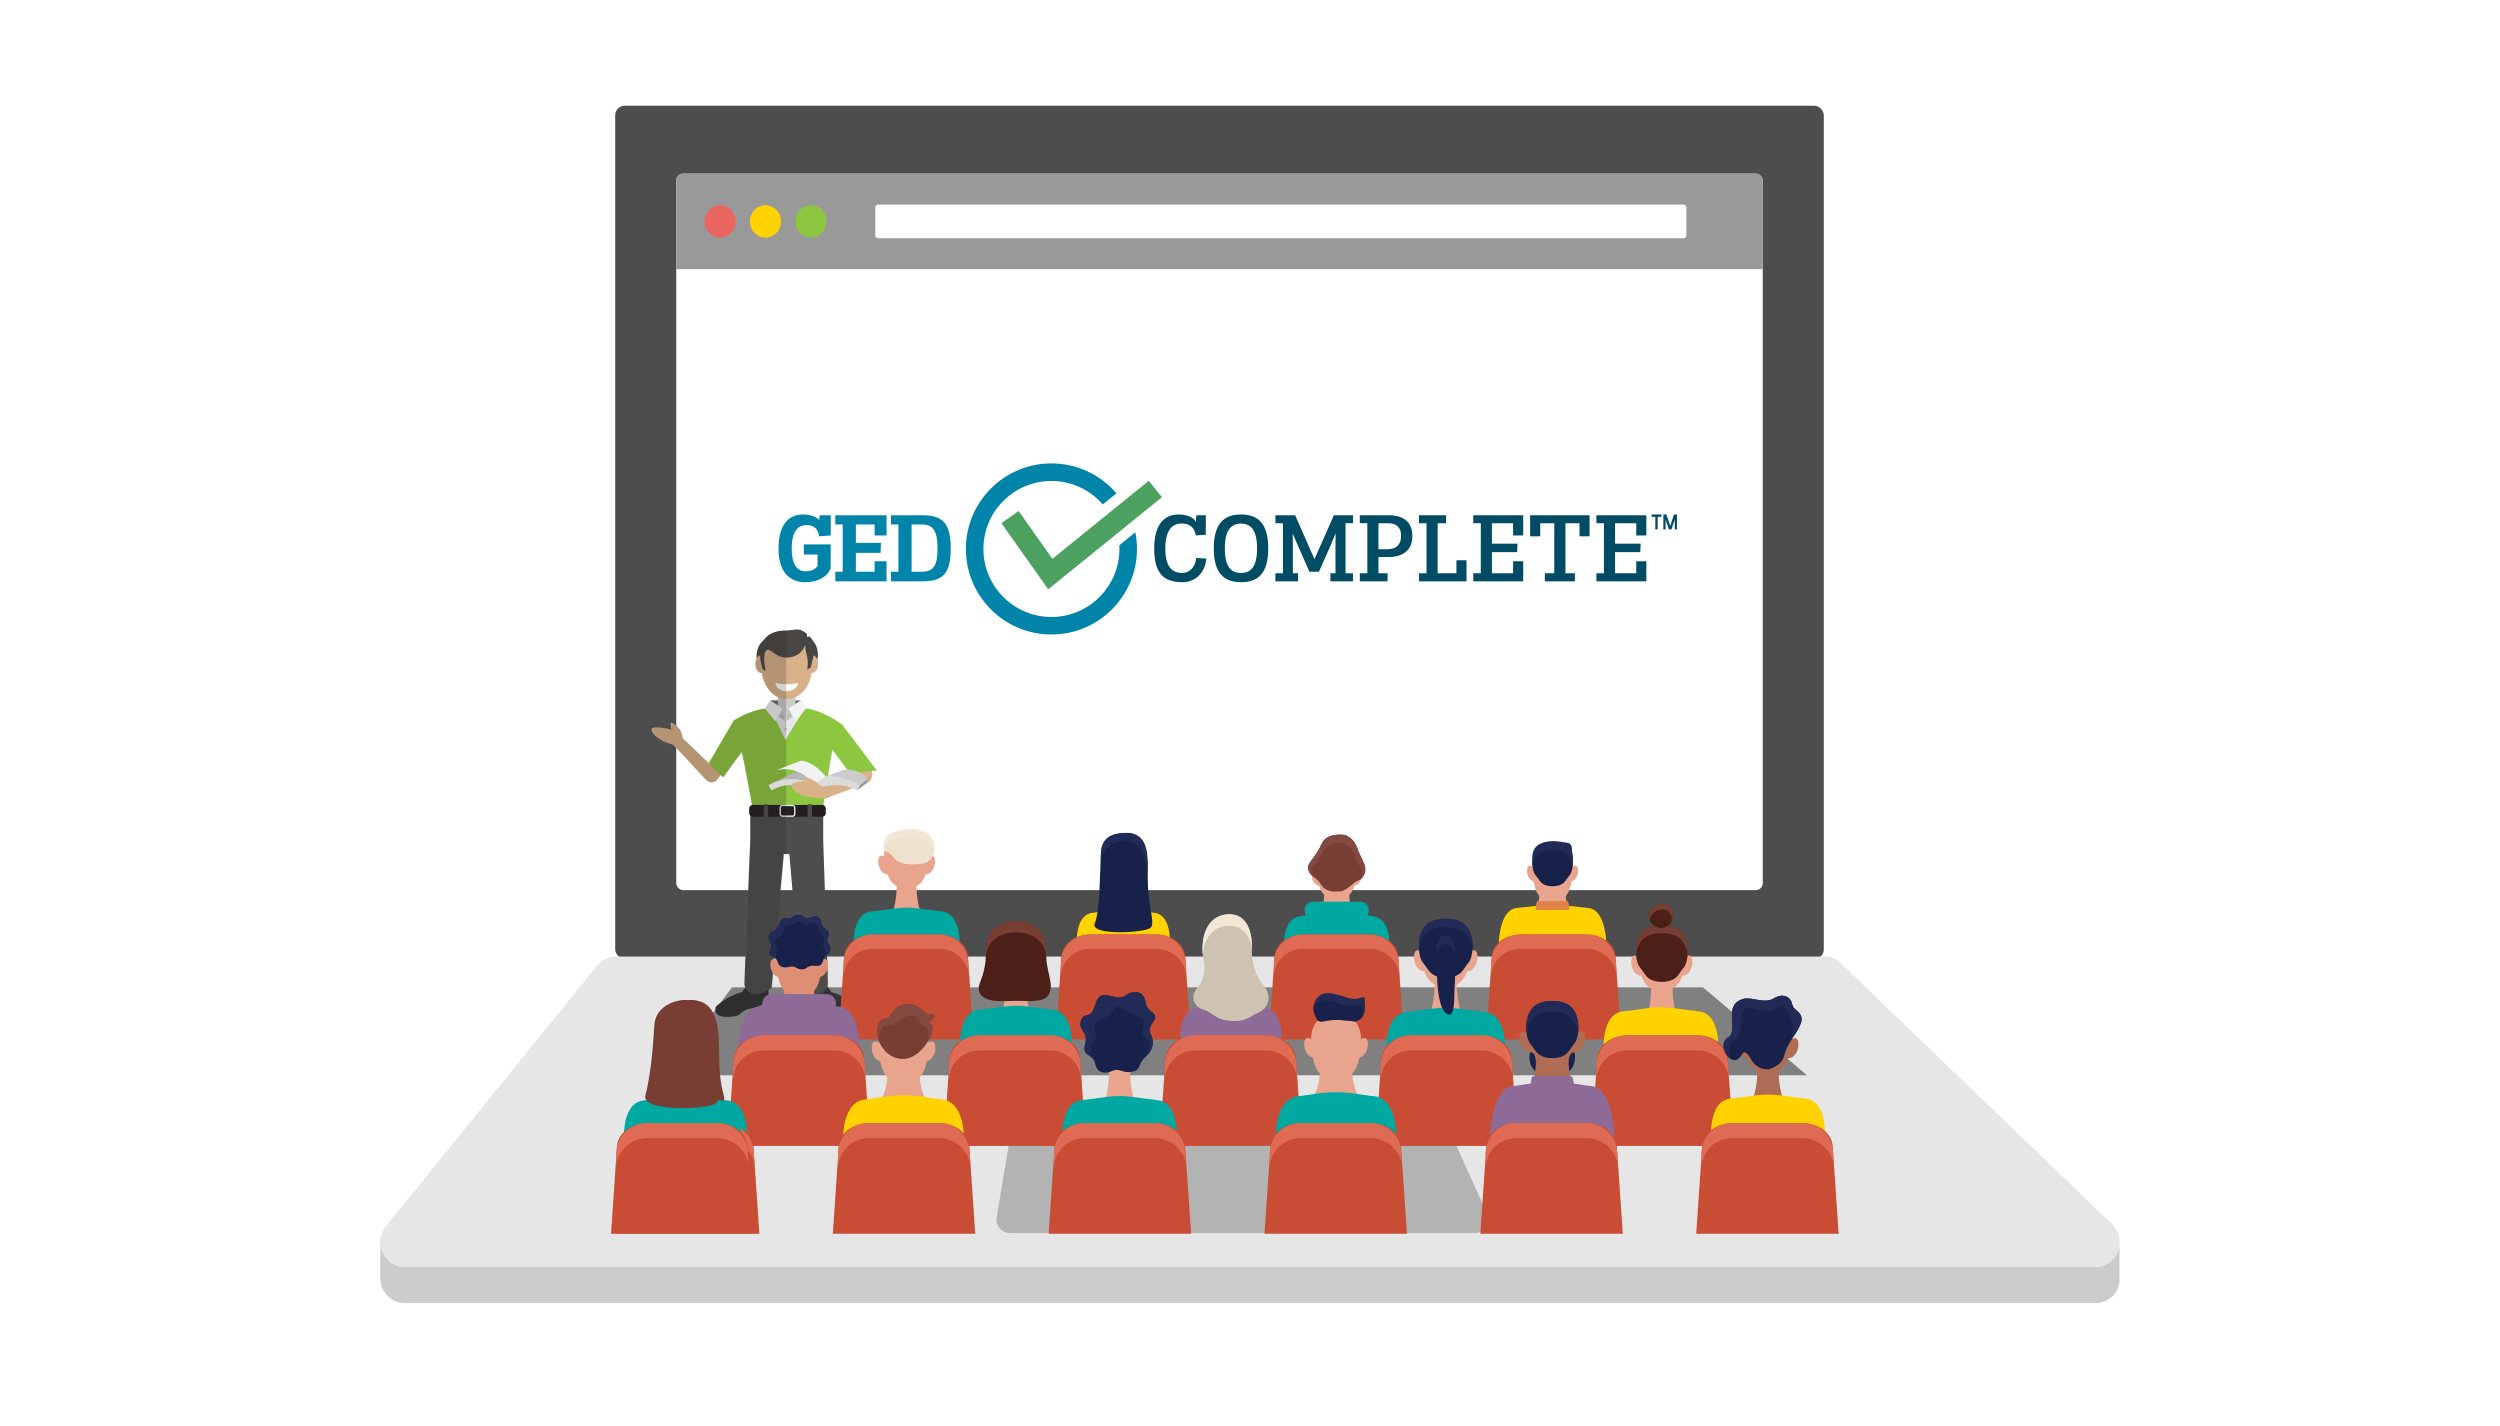 <?xml version="1.0" encoding="UTF-8"?>
<svg xmlns="http://www.w3.org/2000/svg" xmlns:xlink="http://www.w3.org/1999/xlink" viewBox="0 0 1277.64 728.65">
  <defs>
    <style>
      .cls-1 {
        fill: none;
      }

      .cls-2 {
        opacity: .1;
      }

      .cls-2, .cls-3, .cls-4 {
        fill: gray;
      }

      .cls-5 {
        filter: url(#luminosity-noclip-6);
      }

      .cls-6 {
        filter: url(#luminosity-noclip-4);
      }

      .cls-7 {
        clip-path: url(#clippath);
      }

      .cls-8 {
        mask: url(#mask);
      }

      .cls-9 {
        filter: url(#luminosity-noclip-2);
      }

      .cls-10 {
        fill: #f2e7d5;
      }

      .cls-11 {
        fill: #f2f2f2;
      }

      .cls-12 {
        fill: #004c65;
      }

      .cls-13 {
        fill: #00a8a2;
      }

      .cls-14 {
        fill: #0084a9;
      }

      .cls-15 {
        fill: #eaeaea;
      }

      .cls-16 {
        fill: #e6e7e8;
      }

      .cls-17 {
        fill: #e6e6e6;
      }

      .cls-18 {
        fill: #e86560;
      }

      .cls-19 {
        fill: #e8a48d;
      }

      .cls-20 {
        fill: #fff;
      }

      .cls-21 {
        fill: #ffd200;
      }

      .cls-22 {
        fill: #eee1cd;
      }

      .cls-23 {
        fill: #824a40;
      }

      .cls-24 {
        fill: #999;
      }

      .cls-25 {
        fill: #b5b5b5;
      }

      .cls-26 {
        fill: #b3b3b3;
      }

      .cls-27 {
        fill: #666;
      }

      .cls-28 {
        fill: #8e6a96;
      }

      .cls-29 {
        fill: #333;
      }

      .cls-30 {
        fill: #8dc63f;
      }

      .cls-31 {
        fill: #cec2b2;
      }

      .cls-32 {
        fill: #bec0c2;
      }

      .cls-33, .cls-34 {
        fill: #ccc;
      }

      .cls-35 {
        fill: #c94d34;
      }

      .cls-36 {
        fill: #de8f73;
      }

      .cls-37 {
        fill: #dbdbdb;
      }

      .cls-38 {
        fill: #e08248;
      }

      .cls-39 {
        fill: #d9b188;
      }

      .cls-40 {
        fill: #b06d56;
      }

      .cls-41 {
        fill: #e06b55;
      }

      .cls-42 {
        fill: #231f20;
      }

      .cls-43 {
        fill: #222b57;
      }

      .cls-44 {
        fill: #182149;
      }

      .cls-45 {
        fill: #484644;
      }

      .cls-46 {
        fill: #4a2018;
      }

      .cls-47 {
        fill: #783e33;
      }

      .cls-48 {
        fill: #4d4d4d;
      }

      .cls-49 {
        fill: #4da160;
      }

      .cls-50 {
        fill: url(#linear-gradient-5);
      }

      .cls-50, .cls-51, .cls-34, .cls-52 {
        mix-blend-mode: multiply;
      }

      .cls-51 {
        fill: url(#linear-gradient-3);
      }

      .cls-53 {
        opacity: .2;
      }

      .cls-52 {
        fill: url(#linear-gradient);
      }

      .cls-54 {
        isolation: isolate;
      }

      .cls-55 {
        fill: url(#linear-gradient-4);
      }

      .cls-55, .cls-56, .cls-57 {
        opacity: .42;
      }

      .cls-56 {
        fill: url(#linear-gradient-2);
      }

      .cls-57 {
        fill: url(#linear-gradient-6);
      }

      .cls-58 {
        mask: url(#mask-3);
      }

      .cls-59 {
        mask: url(#mask-2);
      }

      .cls-60 {
        mask: url(#mask-5);
      }

      .cls-61 {
        mask: url(#mask-4);
      }

      .cls-62 {
        mask: url(#mask-1);
      }

      .cls-4 {
        opacity: .5;
      }
    </style>
    <clipPath id="clippath">
      <rect class="cls-1" width="1277.64" height="718.67"/>
    </clipPath>
    <filter id="luminosity-noclip-2" data-name="luminosity-noclip" x="451.87" y="434.88" width="22.91" height="15.9" color-interpolation-filters="sRGB" filterUnits="userSpaceOnUse">
      <feFlood flood-color="#fff" result="bg"/>
      <feBlend in="SourceGraphic" in2="bg"/>
    </filter>
    <filter id="luminosity-noclip-3" x="8829.82" y="-8552" width="-32766" height="32766" color-interpolation-filters="sRGB" filterUnits="userSpaceOnUse">
      <feFlood flood-color="#fff" result="bg"/>
      <feBlend in="SourceGraphic" in2="bg"/>
    </filter>
    <mask id="mask-1" x="8829.82" y="-8552" width="-32766" height="32766" maskUnits="userSpaceOnUse"/>
    <linearGradient id="linear-gradient" x1="463.32" y1="456.02" x2="463.32" y2="431.23" gradientUnits="userSpaceOnUse">
      <stop offset="0" stop-color="#000"/>
      <stop offset=".68" stop-color="#fff"/>
    </linearGradient>
    <mask id="mask" x="451.87" y="434.88" width="22.91" height="15.9" maskUnits="userSpaceOnUse">
      <g class="cls-9">
        <g class="cls-62">
          <path class="cls-52" d="M464.16,434.88h-12.3l.03,2.77s1.82,3,2.96,6.57c1.46,4.57,3.68,5.95,7.63,6.54,.27,.04,1.41,.04,1.68,0,3.95-.59,6.26-2.6,7.61-6.54,1.21-3.54,2.98-6.57,2.98-6.57l.02-2.77h-10.62Z"/>
        </g>
      </g>
    </mask>
    <linearGradient id="linear-gradient-2" x1="463.32" y1="456.02" x2="463.32" y2="431.23" gradientUnits="userSpaceOnUse">
      <stop offset="0" stop-color="#fff"/>
      <stop offset=".68" stop-color="#182149"/>
    </linearGradient>
    <filter id="luminosity-noclip-4" x="397.01" y="480.17" width="23.31" height="22.53" color-interpolation-filters="sRGB" filterUnits="userSpaceOnUse">
      <feFlood flood-color="#fff" result="bg"/>
      <feBlend in="SourceGraphic" in2="bg"/>
    </filter>
    <filter id="luminosity-noclip-5" x="8829.82" y="-8552" width="-32766" height="32766" color-interpolation-filters="sRGB" filterUnits="userSpaceOnUse">
      <feFlood flood-color="#fff" result="bg"/>
      <feBlend in="SourceGraphic" in2="bg"/>
    </filter>
    <mask id="mask-3" x="8829.82" y="-8552" width="-32766" height="32766" maskUnits="userSpaceOnUse"/>
    <linearGradient id="linear-gradient-3" x1="408.67" y1="510.11" x2="408.67" y2="475" gradientUnits="userSpaceOnUse">
      <stop offset="0" stop-color="#000"/>
      <stop offset=".03" stop-color="#121212"/>
      <stop offset=".17" stop-color="#656565"/>
      <stop offset=".29" stop-color="#a7a7a7"/>
      <stop offset=".39" stop-color="#d6d6d6"/>
      <stop offset=".47" stop-color="#f4f4f4"/>
      <stop offset=".51" stop-color="#fff"/>
    </linearGradient>
    <mask id="mask-2" x="397.01" y="480.17" width="23.31" height="22.53" maskUnits="userSpaceOnUse">
      <g class="cls-6">
        <g class="cls-58">
          <path class="cls-51" d="M400.08,481.89c-3.36,3.41-3.06,8.31-3.06,8.31,0,0,1.86,2.86,3.01,6.25,1.49,4.35,3.75,5.66,7.78,6.22,.28,.04,1.44,.04,1.72,0,4.03-.56,6.38-2.47,7.76-6.22,1.24-3.36,3.04-6.25,3.04-6.25,0,0-.45-5.19-2.92-7.92-1.59-1.76-14.25-3.51-17.32-.38Z"/>
        </g>
      </g>
    </mask>
    <linearGradient id="linear-gradient-4" x1="408.67" y1="510.11" x2="408.67" y2="475" gradientUnits="userSpaceOnUse">
      <stop offset="0" stop-color="#fff"/>
      <stop offset=".14" stop-color="#b1b4c2"/>
      <stop offset=".27" stop-color="#6f758e"/>
      <stop offset=".38" stop-color="#404768"/>
      <stop offset=".46" stop-color="#222b51"/>
      <stop offset=".51" stop-color="#182149"/>
    </linearGradient>
    <filter id="luminosity-noclip-6" x="670.04" y="519.61" width="25.73" height="24.87" color-interpolation-filters="sRGB" filterUnits="userSpaceOnUse">
      <feFlood flood-color="#fff" result="bg"/>
      <feBlend in="SourceGraphic" in2="bg"/>
    </filter>
    <filter id="luminosity-noclip-7" x="8829.82" y="-8552" width="-32766" height="32766" color-interpolation-filters="sRGB" filterUnits="userSpaceOnUse">
      <feFlood flood-color="#fff" result="bg"/>
      <feBlend in="SourceGraphic" in2="bg"/>
    </filter>
    <mask id="mask-5" x="8829.82" y="-8552" width="-32766" height="32766" maskUnits="userSpaceOnUse"/>
    <linearGradient id="linear-gradient-5" x1="682.91" y1="552.66" x2="682.91" y2="513.9" gradientUnits="userSpaceOnUse">
      <stop offset="0" stop-color="#000"/>
      <stop offset=".04" stop-color="#121212"/>
      <stop offset=".24" stop-color="#656565"/>
      <stop offset=".42" stop-color="#a7a7a7"/>
      <stop offset=".57" stop-color="#d6d6d6"/>
      <stop offset=".68" stop-color="#f4f4f4"/>
      <stop offset=".74" stop-color="#fff"/>
    </linearGradient>
    <mask id="mask-4" x="670.04" y="519.61" width="25.73" height="24.87" maskUnits="userSpaceOnUse">
      <g class="cls-5">
        <g class="cls-60">
          <path class="cls-50" d="M673.43,521.51c-3.7,3.77-3.38,9.17-3.38,9.17,0,0,2.05,3.15,3.33,6.9,1.64,4.8,4.14,6.25,8.59,6.87,.31,.04,1.58,.04,1.89,0,4.44-.62,7.04-2.73,8.56-6.87,1.37-3.71,3.35-6.9,3.35-6.9,0,0-.49-5.73-3.22-8.75-1.76-1.94-15.73-3.87-19.12-.42Z"/>
        </g>
      </g>
    </mask>
    <linearGradient id="linear-gradient-6" x1="682.91" y1="552.66" x2="682.91" y2="513.9" gradientUnits="userSpaceOnUse">
      <stop offset="0" stop-color="#fff"/>
      <stop offset=".2" stop-color="#b1b4c2"/>
      <stop offset=".39" stop-color="#6f758e"/>
      <stop offset=".55" stop-color="#404768"/>
      <stop offset=".67" stop-color="#222b51"/>
      <stop offset=".74" stop-color="#182149"/>
    </linearGradient>
  </defs>
  <g class="cls-54">
    <g id="Layer_1" data-name="Layer 1">
      <g class="cls-7">
        <g>
          <path class="cls-20" d="M0,0H1277.64V728.65H0V0Z"/>
          <path class="cls-20" d="M0,0H1277.64V718.67H0V0Z"/>
          <path class="cls-20" d="M0,0H1277.64V718.67H0V0Z"/>
        </g>
      </g>
      <g>
        <g>
          <rect class="cls-48" x="314.4" y="54.05" width="617.66" height="435.97" rx="4.81" ry="4.81"/>
          <g>
            <path class="cls-17" d="M1083.17,636.56c-.84,5.82-5.6,10.94-12.35,10.94H206.83c-7.32,0-12.35-6.05-12.49-12.58-.04-2.65,.75-5.43,2.56-7.85l107.93-133.2c2.38-3.18,6.04-5.03,9.93-5.03H932.31c3.49,0,6.8,1.5,9.13,4.1l138.5,133.2c2.78,3.04,3.71,6.84,3.22,10.41Z"/>
            <path class="cls-33" d="M1083.17,636.56v19.19c-1.1,5.52-5.74,10.19-12.22,10.19H206.83c-7.15,0-12.18-5.78-12.49-12.13v-18.89c.13,6.53,5.16,12.58,12.49,12.58h863.99c6.75,0,11.52-5.12,12.35-10.94Z"/>
          </g>
          <polygon class="cls-3" points="923.48 549.53 340.56 549.53 374.08 504.58 870.29 504.58 923.48 549.53"/>
          <path class="cls-26" d="M753.81,630.17h-237.68c-4.16,0-7.37-3.66-6.83-7.78l6.93-41.39c.45-3.43,3.37-5.99,6.83-5.99h212.06c2.92,0,5.52,1.84,6.49,4.59l18.69,41.39c1.59,4.48-1.74,9.18-6.49,9.18Z"/>
          <rect class="cls-20" x="345.6" y="88.75" width="555.26" height="366.15" rx="3.5" ry="3.5"/>
          <path class="cls-24" d="M349.1,88.75H897.36c1.93,0,3.5,1.57,3.5,3.5v45.3H345.6v-45.3c0-1.93,1.57-3.5,3.5-3.5Z"/>
          <rect class="cls-20" x="447.33" y="104.55" width="414.48" height="17.22" rx="1.38" ry="1.38"/>
          <g>
            <ellipse class="cls-18" cx="367.98" cy="113.15" rx="7.96" ry="8.26"/>
            <ellipse class="cls-21" cx="391.21" cy="113.15" rx="7.96" ry="8.26"/>
            <ellipse class="cls-30" cx="414.44" cy="113.15" rx="7.96" ry="8.26"/>
          </g>
          <g>
            <g>
              <path class="cls-14" d="M417.83,283.38h-7.03v-5.16h13.72v12.1c-1.57,4.43-6.59,7.23-12.98,7.23-7.52,0-13.67-4.72-13.67-17.16s5.26-17.46,12.54-17.46c3.59,0,7.08,1.23,8.21,2.9l.3-2.51h5.65v10.33l-6,.44c-.44-3.93-2.75-5.75-6.34-5.75-4.47,0-7.62,3.2-7.62,12.05s3.29,11.56,6.93,11.56c3.29,0,5.26-1.13,6.29-2.8v-5.75Z"/>
              <path class="cls-14" d="M426.88,297.1v-4.92h3.79v-24.14h-3.79v-4.72h26.21v10.33h-6.1v-5.61h-9.59v9.39h12.83l-.2,5.11h-12.64v9.64h9.59v-5.36h6.1v10.28h-26.21Z"/>
              <path class="cls-14" d="M455.35,297.1v-4.92h3.79v-24.14h-3.79v-4.72h15.88c10.33,0,14.65,3.74,14.65,17.01s-4.33,16.77-14.65,16.77h-15.88Zm15.88-4.92c5.65,0,7.92-3,7.92-11.85s-2.26-12.29-7.92-12.29h-5.36v24.14h5.36Z"/>
            </g>
            <g>
              <path class="cls-12" d="M616.52,285.49c-.79,8.16-6.44,12.05-12.24,12.05-9.54,0-14.41-4.52-14.41-17.21s5.36-17.41,12.54-17.41c3.93,0,7.52,1.48,8.75,3.69l.25-3.29h4.82v9.98l-5.11,.34c-.64-3.98-3-6.1-7.23-6.1-4.82,0-8.36,3.44-8.36,12.74s3.39,12.54,8.75,12.54c2.85,0,6.64-2.36,7.03-7.67l5.21,.34Z"/>
              <path class="cls-12" d="M620.3,280.33c0-12.74,5.21-17.41,13.92-17.41s13.92,4.67,13.92,17.41-5.21,17.21-13.92,17.21-13.92-4.67-13.92-17.21Zm22.13-.05c0-9.34-3.1-12.69-8.21-12.69s-8.26,3.34-8.26,12.69,3.15,12.54,8.26,12.54,8.21-3.29,8.21-12.54Z"/>
              <path class="cls-12" d="M679.9,297.1v-4.13h2.61v-13.82c0-2.26,.05-4.43,.05-6.59-.84,2.02-1.57,3.98-2.46,6l-6.05,13.62h-4.87l-6-13.62c-.88-1.87-1.62-3.88-2.51-5.85,.05,2.07,.05,4.23,.05,6.49v13.77h2.65v4.13h-11.56v-4.13h3.84v-25.57h-3.84v-4.08h10.08l9.88,22.42,9.93-22.42h9.74v4.08h-3.79v25.57h3.79v4.13h-11.56Z"/>
              <path class="cls-12" d="M694.94,297.1v-4.13h3.84v-25.57h-3.84v-4.08h14.55c8.16,0,12.29,3.69,12.29,10.62s-4.28,10.77-12.69,10.77h-4.62v8.26h4.67v4.13h-14.21Zm14.16-16.42c4.62,0,6.93-2.46,6.93-6.83,0-4.13-2.16-6.44-6.54-6.44h-5.02v13.28h4.62Z"/>
              <path class="cls-12" d="M725.18,297.1v-4.13h3.84v-25.57h-3.84v-4.08h13.82v4.08h-4.28v25.57h9.59v-6.64h5.16v10.77h-24.29Z"/>
              <path class="cls-12" d="M752.92,297.1v-4.13h3.84v-25.57h-3.84v-4.08h25.52v10.33h-5.16v-6.24h-10.82v10.42h13.08l-.2,4.33h-12.88v10.82h10.82v-6.15h5.16v10.28h-25.52Z"/>
              <path class="cls-12" d="M789.5,297.1v-4.13h4.82v-25.57h-7.18v6.69h-5.16v-10.77h30.39v10.77h-5.16v-6.69h-7.18v25.57h4.82v4.13h-15.34Z"/>
              <path class="cls-12" d="M815.85,297.1v-4.13h3.84v-25.57h-3.84v-4.08h25.52v10.33h-5.16v-6.24h-10.82v10.42h13.08l-.2,4.33h-12.88v10.82h10.82v-6.15h5.16v10.28h-25.52Z"/>
            </g>
            <path d="M519.76,263.29c-1.66,1.05-3.36,2.04-5.09,2.98-.29,.48-.56,.95-.83,1.44,1.52-1.02,3.01-2.1,4.43-3.16,.89-.66,1.76-1.33,2.64-2-.39,.25-.77,.5-1.16,.74Z"/>
            <g>
              <path class="cls-14" d="M580.22,272.02l-8.18,6.63c.04,.63,.05,1.27,.05,1.9,0,19.17-15.6,34.76-34.76,34.76s-34.75-15.6-34.75-34.76,15.58-34.75,34.75-34.75c10.47,0,19.88,4.66,26.25,12.01l6.99-5.67c-8.03-9.38-19.94-15.31-33.24-15.31-24.13,0-43.71,19.58-43.71,43.71s19.58,43.73,43.71,43.73,43.73-19.58,43.73-43.73c0-2.92-.29-5.77-.84-8.53Z"/>
              <polygon class="cls-49" points="535.69 301.16 511.77 267.37 520.55 261.16 537.84 285.58 587.07 245.72 593.83 254.09 535.69 301.16"/>
            </g>
            <path class="cls-12" d="M845.96,270.55v-6.41h-1.91v-1.21h5.03v1.21h-1.91v6.41h-1.21Zm9.95,0v-5.03l-1.71,5.03h-1.31l-1.68-5v5h-1.14v-7.63h1.56l1.96,5.94,1.88-5.94h1.56v7.63h-1.11Z"/>
          </g>
        </g>
        <g id="teacher_male">
          <path class="cls-39" d="M445.24,395.45c-.74-1.82-2.81-2.71-4.64-1.97l-22.07,9.68c-1.46,.59-2.97,2.15-2.24,3.98s2.91,1.9,4.37,1.31l22.6-8.36c1.82-.74,2.71-2.81,1.97-4.64,0,0,.74,1.82,0,0Z"/>
          <ellipse class="cls-45" cx="392.58" cy="335.6" rx="5.96" ry="9.03"/>
          <ellipse class="cls-45" cx="412.04" cy="334.54" rx="5.96" ry="8.5"/>
          <g>
            <path class="cls-39" d="M384.53,457.39c-.38,2.66,1.81,5.09,4.89,5.41s5.88-1.57,6.26-4.23l5.1-41.2c.53-3.76-2.56-7.18-6.9-7.64-4.35-.46-8.3,2.21-8.84,5.97l-.51,41.69Z"/>
            <path class="cls-39" d="M383.46,499.56c-.31,2.52,1.19,4.77,3.35,5.04,2.16,.27,4.16-1.56,4.47-4.08l4.26-38.94c.44-3.55-1.68-6.74-4.73-7.11-3.05-.37-5.87,2.2-6.31,5.76l-1.04,39.34Z"/>
            <path class="cls-39" d="M383.46,499.56h7.82s.26,8.67,0,11.15-5.59,2.67-5.59,2.67l-11.92,5.15s-6.5-2.77-5.93-4.67c.57-1.91,12.59-6.01,14.11-7.91,1.53-1.91,1.51-6.38,1.51-6.38Z"/>
          </g>
          <g>
            <path class="cls-39" d="M419.01,457.39c.38,2.66-1.81,5.09-4.89,5.41-3.08,.33-5.88-1.57-6.26-4.23l-5.1-41.2c-.53-3.76,2.56-7.18,6.9-7.64s8.3,2.21,8.84,5.97l.51,41.69Z"/>
            <path class="cls-39" d="M420.08,499.56c.31,2.52-1.19,4.77-3.35,5.04s-4.16-1.56-4.47-4.08l-4.26-38.94c-.44-3.55,1.68-6.74,4.73-7.11,3.05-.37,5.87,2.2,6.31,5.76l1.04,39.34Z"/>
            <path class="cls-39" d="M420.08,499.56h-7.82s-.26,8.67,0,11.15,5.59,2.67,5.59,2.67l11.92,5.15s6.5-2.77,5.93-4.67c-.57-1.91-12.59-6.01-14.11-7.91s-1.51-6.38-1.51-6.38Z"/>
          </g>
          <rect class="cls-27" x="393.49" y="357.94" width="15.83" height="10.81"/>
          <g>
            <path class="cls-39" d="M416.93,408.25l10.7-39.03s-7.01-6.35-21.19-7.52v-10.67h-8.87v10.66c-14.37,1.15-21.86,7.65-21.86,7.65l11.27,38.9h.26c-1.35,2.37-2.12,5.1-2.12,8,0,9.09,7.52,16.46,16.8,16.46s16.8-7.37,16.8-16.46c0-2.91-.78-5.63-2.12-8h.32Z"/>
            <path class="cls-34" d="M416.93,408.25l10.7-39.03s-7.01-6.35-21.19-7.52v-10.67h-8.87v10.66c-14.37,1.15-21.86,7.65-21.86,7.65l11.27,38.9h.26c-1.35,2.37-2.12,5.1-2.12,8,0,9.09,7.52,16.46,16.8,16.46s16.8-7.37,16.8-16.46c0-2.91-.78-5.63-2.12-8h.32Z"/>
          </g>
          <path class="cls-39" d="M415.05,334.8c-.29,0-.58,.07-.84,.18-1.86-6.26-6.61-10.73-12.19-10.73s-10.34,4.46-12.19,10.73c-.27-.12-.55-.18-.84-.18-1.67,0-3.02,2.05-3.02,4.57s1.35,4.57,3.02,4.57c.08,0,.16,0,.24-.02,1.15,7.64,6.44,13.42,12.8,13.42s11.65-5.78,12.8-13.42c.08,0,.16,.02,.24,.02,1.67,0,3.02-2.05,3.02-4.57s-1.35-4.57-3.02-4.57Z"/>
          <path class="cls-20" d="M407.77,348.97c0,2.36-2.57,4.27-5.75,4.27s-5.75-1.91-5.75-4.27c3.87,.95,7.58,1.01,11.5,0Z"/>
          <path class="cls-39" d="M383.19,376.33l-16.72,22.04c-1.18,1.57-3.41,1.89-4.99,.71-1.57-1.18-1.89-3.41-.71-4.99l14.84-23.46c1.57-2.09,4.56-2.51,6.64-.95s2.52,4.54,.95,6.64Z"/>
          <path class="cls-39" d="M421.79,376.63l17.72,21.25c1.25,1.52,3.5,1.73,5.02,.48,1.52-1.25,1.73-3.5,.48-5.02l-15.9-22.75c-1.67-2.02-4.67-2.29-6.68-.64-2,1.65-2.31,4.66-.64,6.68Z"/>
          <polygon class="cls-16" points="402.05 383.71 392.58 383.53 393.46 361.62 401.17 368.46 402.05 383.71"/>
          <polygon class="cls-16" points="401 383.53 410.29 383.53 409.41 361.62 401.7 368.46 401 383.53"/>
          <g>
            <path class="cls-30" d="M448.13,393.79l-13.97,1.12-8.67-11.69c-1.04,3.44-4.76,29.32-5.37,32.5h-35.07c-.58-2.66-5.05-28.14-6.08-31.44l-9.45,13-7.37-7.25,12.76-21.86c10.78-6.69,18.73-6.19,18.73-6.19l7.71,16.12,10.04-16.23s8.93,.93,19.09,8.51l17.65,23.4Z"/>
            <g>
              <g>
                <polygon class="cls-20" points="401.17 368.46 390.87 361.95 393.49 357.94 399.95 362.16 401.17 368.46"/>
                <polygon class="cls-4" points="401.17 368.46 390.87 361.95 393.49 357.94 399.95 362.16 401.17 368.46"/>
              </g>
              <g>
                <polygon class="cls-20" points="396.26 368.75 390.87 361.95 393.49 357.94 399.95 362.16 396.26 368.75"/>
                <polygon class="cls-2" points="396.26 368.75 390.87 361.95 393.49 357.94 399.95 362.16 396.26 368.75"/>
              </g>
              <g>
                <polygon class="cls-20" points="401.7 368.46 411.97 361.95 409.35 357.94 402.89 362.16 401.7 368.46"/>
                <polygon class="cls-4" points="401.7 368.46 411.97 361.95 409.35 357.94 402.89 362.16 401.7 368.46"/>
              </g>
              <g>
                <polygon class="cls-20" points="406.57 368.75 411.97 361.95 409.35 357.94 402.89 362.16 406.57 368.75"/>
                <polygon class="cls-2" points="406.57 368.75 411.97 361.95 409.35 357.94 402.89 362.16 406.57 368.75"/>
              </g>
            </g>
          </g>
          <circle class="cls-32" cx="401.52" cy="372.67" r=".7"/>
          <g class="cls-53">
            <path d="M360.67,398.61s0,.02,0,.02c0,0,0-.01,0-.02Z"/>
            <path d="M360.67,398.63s0,.03,0,0h0Z"/>
            <path d="M360.53,397.8s0,.01,0,.03c0-.01,0-.02,0-.03Z"/>
            <path d="M360.61,398.24c0,.05,.02,.11,.03,.16,0-.04-.02-.1-.03-.16Z"/>
            <path d="M445.54,397.44c.02,.36,.01,.23,0,0h0Z"/>
            <path d="M445.54,397.4s0,.03,0,.04c0-.01,0-.03,0-.04Z"/>
          </g>
          <path d="M360.66,398.61c0-.05-.02-.13-.03-.21,.02,.1,.03,.17,.03,.21Z"/>
          <g>
            <path class="cls-39" d="M365.29,398.09c-1.4,1.38-3.66,1.36-5.04-.04l-16.4-17.65c-1.1-1.12-1.87-3.16-.47-4.54,1.4-1.38,3.43-.58,4.53,.54l17.41,16.65c1.38,1.4,1.36,3.66-.04,5.04,0,0,1.4-1.38,0,0Z"/>
            <path class="cls-39" d="M333.15,372.43c-.77,1.98,3.46,5.47,7.25,6.95,7.46,2.9,7.49,1.07,8.25-.91,.52-1.34-.44-3.98-1.15-5.52-2.32-2.72-5.22-4.99-4.68-2.56,.17,3.05,.96,2.76,.29,2.48-1.03-.43-9.35-2.01-9.97-.44Z"/>
          </g>
          <path class="cls-29" d="M365.86,514.43s-.97,2.73,.78,4.09c1.75,1.36,5.75,1.36,9.11,.78,3.36-.58,2.65-2.92,7.68-3.9s9.24-3.31,9.24-3.31v-10.13l-9.29-.78-4.25,5.85s-6.65,1.36-13.27,7.4Z"/>
          <path class="cls-29" d="M438.17,514.43s.97,2.73-.78,4.09c-1.75,1.36-5.75,1.36-9.11,.78-3.36-.58-2.65-2.92-7.68-3.9-5.03-.97-9.24-3.31-9.24-3.31v-10.13s9.29-.78,9.29-.78l4.25,5.85s6.65,1.36,13.27,7.4Z"/>
          <path class="cls-48" d="M420.71,429.6v-16.44h-37.29v15.84l-3.03,73.6s0,4.47,4.69,5.41c4.69,.94,9.23-3.38,9.23-3.38l6.21-68.17h2.88l5.82,68.17s4.54,4.32,9.23,3.38c4.69-.94,4.69-5.41,4.69-5.41l-2.43-72.99Z"/>
          <rect class="cls-42" x="382.88" y="411.37" width="39.13" height="6.02" rx="1.74" ry="1.74"/>
          <path class="cls-15" d="M405.01,417.48h-5.13c-.83,0-1.51-.68-1.51-1.51v-3.18c0-.83,.68-1.51,1.51-1.51h5.13c.83,0,1.51,.68,1.51,1.51v3.18c0,.83-.68,1.51-1.51,1.51Zm-5.13-5.49c-.44,0-.79,.36-.79,.79v3.18c0,.44,.36,.79,.79,.79h5.13c.44,0,.79-.36,.79-.79v-3.18c0-.44-.36-.79-.79-.79h-5.13Z"/>
          <rect class="cls-48" x="390.31" y="410.95" width="2.28" height="6.9" rx=".66" ry=".66"/>
          <rect class="cls-48" x="412.71" y="410.95" width="2.28" height="6.9" rx=".66" ry=".66"/>
          <path class="cls-45" d="M414.32,341.12l-1.75,1.05c.7-4.73-.18-6.66-.7-9.11-.31-1.46-.35-3.51-.35-3.51,0,0-1.75,6.49-9.64,6.49-6.15,0-8.46-5.65-10.34-3.51-2.18,2.49-.14,10.49-.18,10.34l-1.58-.88s-7.36-19.63,12.24-19.82c3.99-.04,5.68-1.41,8.97,.72,.48,.31,.92,.64,1.33,.99,.15,.12,.08,1.64,.08,1.64,0,0,1.16-.39,1.4-.18,3.68,3.33,2.28,8.94,.53,15.77Z"/>
          <g class="cls-53">
            <path class="cls-42" d="M390.46,327.34c-2.09,1.4-3.56,4.57-3.56,8.26,0,.29,.01,.58,.03,.86-.43,.79-.7,1.81-.7,2.92,0,2.53,1.35,4.57,3.02,4.57,.08,0,.16,0,.24-.01,.87,5.77,4.1,10.47,8.36,12.43v1.59h-4.08l-2.62,4.02,.13,.16c-3.19,.37-9.03,1.68-16.08,6.06l-12.76,21.85-13.36-12.77c-.08-1.38-.76-3.14-1.29-4.29-2.33-2.72-5.22-5-4.68-2.56,.1,1.88,.45,2.49,.53,2.62-.03-.02-.11-.08-.25-.14-1.03-.43-9.35-2-9.96-.43-.77,1.97,3.46,5.47,7.25,6.95,1.47,.57,2.65,.96,3.62,1.2l16.23,17.48c.22,.22,.45,.39,.7,.54,.16,.18,.33,.34,.53,.49,1.57,1.18,3.81,.87,4.99-.71l1.78-2.35,1.27,1.25,9.44-13c.82,2.6,3.78,19.06,5.27,27.17-.78,.21-1.35,.9-1.35,1.75v2.38c0,.51,.21,.96,.54,1.29v12.14l-3.03,73.6s0,.95,.46,2.06l-1.73,2.39s-6.65,1.36-13.27,7.4c0,0-.97,2.74,.78,4.1,1.76,1.36,5.75,1.36,9.11,.78,3.36-.59,2.65-2.92,7.68-3.9,5.03-.98,9.24-3.31,9.24-3.31v-6.18c1.02-.7,1.65-1.29,1.65-1.29l6.21-68.17h.97v-114.27c-6.16,.16-9.54,2.33-11.31,5.15Z"/>
            <path class="cls-42" d="M360.94,398.61s-.02-.11-.03-.21c.02,.08,.03,.16,.03,.21Z"/>
          </g>
          <g>
            <polygon class="cls-24" points="438.02 403.92 442.86 400.28 443.46 397.92 440.74 397.92 436.71 401.97 438.02 403.92"/>
            <path class="cls-33" d="M422.02,396.8l9.14-3.42s6.6-1.46,12.31,4.54l-3.95,3.4-17.49-4.52Z"/>
            <path class="cls-25" d="M392.77,401.32l13.03-6.63s5.7-3.51,15.46,3.31l-5.12,4.57s-8.39-5.4-14.09-3.15c-5.7,2.25-9.28,1.89-9.28,1.89Z"/>
            <path class="cls-37" d="M416.21,401.04h-.14c-7.29-3.92-16.09-3.84-23.3,.28,.5,.87,.99,1.74,1.49,2.61,6.46-3.68,14.38-3.68,20.83,0h0s2.09,0,2.09,0c6.46-3.69,14.39-3.69,20.85,0,.5-.87,.99-1.74,1.49-2.61-7.21-4.11-20.21-7.94-23.3-.28Z"/>
            <path class="cls-11" d="M396.34,393.79s11.08-4.03,19.72,7.25l5.95-4.24s-6-7.73-12.84-8.03l-12.84,5.02Z"/>
          </g>
          <path class="cls-39" d="M404.55,401.24c-.5,2.06,4.09,5.28,8.11,5.93,8.01,1.28,11.86,1.03,11.86-1.43,0-6.56-2.5-2.12-5.47-4.42-.6-.73-1.79-1.67-3.27-2.52-2.37-1.36-4.57-1.97-4.92-1.37-.21,.37,.3,1.1,1.25,1.91-2.94-.19-7.16,.26-7.56,1.9Z"/>
        </g>
        <g>
          <g>
            <g>
              <path class="cls-19" d="M468.3,449.39h-9.95c.12,12.53-2.35,16.84-2.35,16.84h14.65s-2.47-4.3-2.35-16.84Z"/>
              <g>
                <path class="cls-19" d="M453.85,446.79c-3.02,.52-5.67-3.88-4.9-7.81,.62-3.18,3.59-.94,3.59-.94l1.3,8.75Z"/>
                <path class="cls-19" d="M472.81,446.79c3.02,.52,5.67-3.88,4.9-7.81-.62-3.18-3.59-.94-3.59-.94l-1.3,8.75Z"/>
              </g>
              <path class="cls-19" d="M463.32,425.4s-12.94-.89-11.32,13.73c1.4,12.68,5.51,14.49,11.32,14.73,5.8-.24,9.91-2.06,11.32-14.73,1.62-14.62-11.32-13.73-11.32-13.73Z"/>
            </g>
            <g class="cls-8">
              <path class="cls-56" d="M464.16,434.88h-12.3l.03,2.77s1.82,3,2.96,6.57c1.46,4.57,3.68,5.95,7.63,6.54,.27,.04,1.41,.04,1.68,0,3.95-.59,6.26-2.6,7.61-6.54,1.21-3.54,2.98-6.57,2.98-6.57l.02-2.77h-10.62Z"/>
            </g>
            <path class="cls-22" d="M451.87,434.88s-1.5-5.89,3.09-8.65c4.58-2.76,15.88-3.96,20.15,.83,4.27,4.79,2.73,13.33-3.38,14.27-2.23,.34-10.48,1.63-14.45-2.43-1.75-1.79-3.27-3.91-5.41-4.02Z"/>
            <path class="cls-13" d="M481.41,465.82c-3.02-.34-8.17-1.02-12.21-1.57-3.92-.53-7.88-.53-11.8,0-3.98,.54-9.04,1.22-12.16,1.57-7.74,.87-8.96,11.04-9.06,15.73h54.3c-.1-4.69-1.32-14.86-9.06-15.73Z"/>
            <path class="cls-10" d="M477.34,435.43c-.31-1.67-1.05-3.29-2.23-4.62-4.27-4.79-15.57-3.59-20.16-.83-1.98,1.2-2.83,2.98-3.15,4.62-.22-1.2-.83-5.96,3.15-8.37,4.58-2.76,15.88-3.96,20.16,.83,2.08,2.34,2.78,5.57,2.23,8.37Z"/>
          </g>
          <g>
            <path class="cls-21" d="M589.97,466.51c-2.65-.3-7.17-.9-10.72-1.38-3.44-.47-6.92-.47-10.36,0-3.49,.48-7.93,1.07-10.67,1.38-6.79,.76-7.86,9.69-7.95,13.8h47.64c-.09-4.11-1.16-13.04-7.95-13.8Z"/>
            <path class="cls-44" d="M574.59,425.67s-11.42,.53-11.97,10.59c-.55,10.06-.42,29.16-3.13,35.65-2.71,6.49,25.98,4.84,28.54,2.19,2.56-2.65-1.37-9.32-1.46-25.32-.06-11.35,0-23.94-11.97-23.12Z"/>
            <path class="cls-43" d="M574.59,429.74s-11.42,.53-11.97,10.59c0,0,0,0,0-4.07-.02-10.2,9.06-10.52,11.97-10.59,13.3-.34,11.91,11.77,11.98,23.12,0,0,0-19.87-11.98-19.05Z"/>
          </g>
          <g>
            <path class="cls-35" d="M479.94,477.58h-33.79c-7.84,0-14.31,4.92-14.73,11.21l-2.89,42.42h69.04l-2.89-42.42c-.43-6.29-6.9-11.21-14.73-11.21Z"/>
            <path class="cls-41" d="M495.18,498.83c-.43-7.83-7.29-13.95-15.19-13.95h-34.06c-7.9,0-14.42,6.12-14.85,13.95v-7.29c.43-7.83,6.95-13.96,14.85-13.96h34.06c7.9,0,14.42,6.13,14.85,13.96l.34,7.29Z"/>
          </g>
          <g>
            <path class="cls-35" d="M590.97,477.58h-33.79c-7.84,0-14.31,4.92-14.73,11.21l-2.89,42.42h69.04l-2.89-42.42c-.43-6.29-6.9-11.21-14.73-11.21Z"/>
            <path class="cls-41" d="M606.21,498.83c-.43-7.83-7.29-13.95-15.19-13.95h-34.06c-7.9,0-14.42,6.12-14.85,13.95v-7.29c.43-7.83,6.95-13.96,14.85-13.96h34.06c7.9,0,14.42,6.13,14.85,13.96l.34,7.29Z"/>
          </g>
          <g>
            <path class="cls-19" d="M784.61,450.44c-2.55,.44-4.78-3.27-4.13-6.59,.53-2.68,3.03-.79,3.03-.79l1.1,7.38Z"/>
            <path class="cls-19" d="M802.28,450.44c2.55,.44,4.78-3.27,4.13-6.59-.53-2.68-3.03-.79-3.03-.79l-1.1,7.38Z"/>
            <path class="cls-19" d="M793.45,432.36s-10.87-.76-10.24,12.53c.63,13.29,4.56,15.35,10.24,15.62,5.68-.27,9.61-2.33,10.24-15.62,.63-13.29-10.24-12.53-10.24-12.53Z"/>
            <path class="cls-19" d="M799.93,452.61h-12.98c.15,10.58-3.06,14.21-3.06,14.21h19.1s-3.22-3.63-3.06-14.21Z"/>
            <path class="cls-44" d="M793.45,430.26c-9.25-.32-10.37,6.93-10.36,10.5,0,1.16,.12,1.93,.12,1.93,0,0,.25,2.98,1.41,4.38,2.3,2.8,2.63,4.86,6.55,5.64,1.51,.3,3.06,.3,4.57,0,3.92-.78,4.25-2.85,6.55-5.64,1.15-1.4,1.41-4.38,1.41-4.38,0,0,.13-.77,.12-1.93,0-3.57-1.11-10.82-10.36-10.5Z"/>
            <path class="cls-21" d="M811.73,464.02c-3.06-.29-8.27-.86-12.35-1.33-3.96-.45-7.98-.45-11.94,0-4.03,.46-9.15,1.03-12.3,1.32-7.83,.73-9.06,14.04-9.17,17.99h54.93c-.11-3.96-1.33-17.26-9.17-17.99Z"/>
            <path class="cls-43" d="M803.81,440.76c-.1,1.15-.12,1.93-.12,1.93,0,0,0,.06-.01,.15-.5-3.72-2.59-8.61-10.23-8.35-7.64-.26-9.72,4.63-10.22,8.35,0-.1-.01-.15-.01-.15,0,0-.13-.77-.12-1.93,0-3.57-1.12-10.46,10.62-10.92,2.75,.05,5.52,.66,7.3,.88,1.7,.21,2.35,1.6,2.33,3.3-.03,1.92,.81,2.87,.48,6.75Z"/>
            <path class="cls-38" d="M800.7,460.52h-14.53c-.44,0-.81,.31-.89,.74l-.51,2.69c-.11,.56,.32,1.08,.89,1.08h15.54c.57,0,1-.52,.89-1.08l-.51-2.69c-.08-.43-.46-.74-.89-.74Z"/>
          </g>
          <g>
            <g>
              <path class="cls-19" d="M674.47,452.5c-2.5,.43-4.69-3.21-4.05-6.46,.52-2.63,2.97-.78,2.97-.78l1.08,7.24Z"/>
              <path class="cls-19" d="M691.8,452.5c2.5,.43,4.69-3.21,4.05-6.46-.52-2.63-2.97-.78-2.97-.78l-1.08,7.24Z"/>
              <path class="cls-19" d="M683.14,434.77s-10.66-.66-10.04,10.96c.62,11.62,4.47,13.43,10.04,13.67,5.57-.24,9.42-2.04,10.04-13.67,.62-11.62-10.04-10.96-10.04-10.96Z"/>
              <path class="cls-19" d="M689.5,454.62h-12.72c.15,10.37-3,13.93-3,13.93h18.73s-3.15-3.56-3-13.93Z"/>
            </g>
            <path class="cls-47" d="M685.73,426.6s-7.81-.85-10.18,4.46c-3.7,8.27-7.86,9.79-6.94,13.41,.92,3.62,4.14,3.62,6.49,7.53,2.36,3.91,6.25,3.76,9.65,3.56,3.53-.2,7.18-4.94,9.19-5.52,2.01-.57,5.17-3.91,3.22-8.56-1.95-4.65-2.27-4.42-3.73-8.56-1.16-3.27-4.43-6.47-7.7-6.33Z"/>
            <path class="cls-13" d="M701.06,468.12c-3-.28-8.1-.85-12.11-1.3-3.89-.44-7.82-.44-11.7,0-3.95,.45-8.97,1.01-12.06,1.3-7.68,.72-8.88,9.13-8.99,13.01h53.85c-.1-3.88-1.31-12.29-8.99-13.01Z"/>
            <path class="cls-13" d="M671.99,473.81c1.69,.25,4.45,.74,6.81,1.17,2.89,.52,5.85,.52,8.74,0,2.31-.42,5.02-.9,6.75-1.16,3.19-.48,4.58-4.39,5.17-8.09,.41-2.58-1.6-4.92-4.21-4.92h-24.21c-2.62,0-4.63,2.34-4.21,4.92,.59,3.7,1.98,7.62,5.17,8.09Z"/>
            <path class="cls-23" d="M694.75,449.7c1.26-1.37,2.17-5.18,0-7.18-2.18-1.99-2.59-12.05-10.45-11.89-7.87,.17-10.8,9.92-12.82,11.67-1.95,1.71-1.12,4.89-1.08,5.06-.8-.72-1.45-1.56-1.79-2.9-.92-3.63,3.24-5.14,6.94-13.41,2.37-5.32,10.18-4.47,10.18-4.47,3.27-.14,6.54,3.06,7.7,6.33,1.46,4.14,1.78,3.91,3.73,8.56,1.71,4.07-.5,7.13-2.41,8.21Z"/>
          </g>
          <g>
            <path class="cls-35" d="M810.9,477.58h-33.79c-7.84,0-14.31,4.92-14.73,11.21l-2.89,42.42h69.04l-2.89-42.42c-.43-6.29-6.9-11.21-14.73-11.21Z"/>
            <path class="cls-41" d="M826.14,498.83c-.43-7.83-7.29-13.95-15.19-13.95h-34.06c-7.9,0-14.42,6.12-14.85,13.95v-7.29c.43-7.83,6.95-13.96,14.85-13.96h34.06c7.9,0,14.42,6.13,14.85,13.96l.34,7.29Z"/>
          </g>
          <g>
            <path class="cls-35" d="M699.86,477.58h-33.79c-7.84,0-14.31,4.92-14.73,11.21l-2.89,42.42h69.04l-2.89-42.42c-.43-6.29-6.9-11.21-14.73-11.21Z"/>
            <path class="cls-41" d="M715.1,498.83c-.43-7.83-7.29-13.95-15.19-13.95h-34.06c-7.9,0-14.42,6.12-14.85,13.95v-7.29c.43-7.83,6.95-13.96,14.85-13.96h34.06c7.9,0,14.42,6.13,14.85,13.96l.34,7.29Z"/>
          </g>
        </g>
        <g>
          <g>
            <path class="cls-19" d="M524.46,500.94h-10.46c.12,13.18-2.47,17.7-2.47,17.7h15.4s-2.59-4.52-2.47-17.7Z"/>
            <g>
              <path class="cls-19" d="M509.27,498.21c-3.18,.55-5.96-4.08-5.15-8.21,.66-3.34,3.78-.99,3.78-.99l1.37,9.2Z"/>
              <path class="cls-19" d="M529.2,498.21c3.18,.55,5.96-4.08,5.15-8.21-.66-3.34-3.78-.99-3.78-.99l-1.37,9.2Z"/>
            </g>
            <path class="cls-19" d="M519.23,475.72s-13.6-.94-11.9,14.44c1.47,13.33,5.8,15.24,11.9,15.49,6.1-.25,10.42-2.16,11.9-15.49,1.7-15.37-11.9-14.44-11.9-14.44Z"/>
            <path class="cls-46" d="M519.23,470.69s-15.25-.66-15.25,14.67c0,12.41-3.78,16.54-3.8,19.52-.03,8.88,14.73,6.4,19.26,6.62,4.53-.22,13.99,1.44,16.5-3.21,3.11-5.77-1.47-10.51-1.47-22.92,0-15.33-15.25-14.67-15.25-14.67Z"/>
            <path class="cls-13" d="M538.25,516.07c-3.18-.36-8.59-1.07-12.84-1.65-4.12-.56-8.29-.56-12.41,0-4.19,.57-9.51,1.28-12.78,1.65-8.14,.91-9.42,11.61-9.53,16.53h57.08c-.11-4.93-1.39-15.62-9.53-16.53Z"/>
            <path class="cls-47" d="M534.82,491.1c0-15.33-15.59-14.67-15.59-14.67,0,0-15.55-.66-15.55,14.67,0,0,.3,0,.3-5.74,0-15.33,15.25-14.67,15.25-14.67,0,0,15.25-.66,15.25,14.67,0,5.74,.34,5.74,.34,5.74Z"/>
          </g>
          <g>
            <g>
              <path class="cls-36" d="M398.47,499.17c-2.87,.5-5.39-3.69-4.66-7.43,.59-3.02,3.42-.89,3.42-.89l1.24,8.32Z"/>
              <path class="cls-36" d="M418.39,499.17c2.87,.5,5.39-3.69,4.66-7.43-.59-3.02-3.42-.89-3.42-.89l-1.24,8.32Z"/>
              <path class="cls-36" d="M408.43,478.79s-12.26-.82-11.55,13.53c.71,14.34,5.14,16.57,11.55,16.86,6.41-.3,10.83-2.52,11.55-16.86,.71-14.34-11.55-13.53-11.55-13.53Z"/>
              <path class="cls-36" d="M415.75,501.61h-14.63c.17,11.93-3.45,16.02-3.45,16.02h21.54s-3.63-4.09-3.45-16.02Z"/>
            </g>
            <path class="cls-28" d="M429.05,514.48c-3.45-.32-9.32-.97-13.93-1.5-4.47-.51-8.99-.51-13.46,0-4.54,.52-10.31,1.16-13.87,1.49-8.83,.83-10.22,15.83-10.33,20.29h61.93c-.12-4.46-1.5-19.46-10.33-20.29Z"/>
            <g class="cls-59">
              <path class="cls-55" d="M400.08,481.89c-3.36,3.41-3.06,8.31-3.06,8.31,0,0,1.86,2.86,3.01,6.25,1.49,4.35,3.75,5.66,7.78,6.22,.28,.04,1.44,.04,1.72,0,4.03-.56,6.38-2.47,7.76-6.22,1.24-3.36,3.04-6.25,3.04-6.25,0,0-.45-5.19-2.92-7.92-1.59-1.76-14.25-3.51-17.32-.38Z"/>
            </g>
            <path class="cls-44" d="M404.19,493.99c-2.09,.43-5.55,1.37-6.74-2.33-1.22-3.79-5.33-2.13-3.75-6.4,1.59-4.27-1.75-4.25-.7-7.18,1.06-2.93,2.35-1.52,4-3.53,1.65-2.01,1.02-5.7,4.75-5.19,3.62,.5,3.47-2.18,6.9-1.78,2.56,.3,2.41,2.63,5.14,1.49,3.7-1.55,5.22-.78,5.95,2.58,.73,3.36,2.62,2.99,3.43,4.41,1.35,2.39-1.66,3.44,0,5.74,1.65,2.3,2.48,4.37-1.59,6.9-1.19,.74-.4,5.35-4.36,4.91-5.25-.59-4.41,1.96-7.63,1.78-2.73-.15-3.22-1.83-5.4-1.39Z"/>
            <path class="cls-43" d="M421.91,488.49c.48-1.36-.1-2.64-.94-4.01-1.35-2.2,1.12-3.19,0-5.49-.67-1.36-2.21-1.01-2.81-4.22-.59-3.21-1.85-3.94-4.88-2.46-2.24,1.09-2.12-1.14-4.21-1.43-2.81-.37-2.7,2.18-5.66,1.7-3.05-.48-2.54,3.04-3.89,4.96-1.36,1.93-2.41,.58-3.27,3.38-.87,2.8,1.86,2.78,.56,6.86-.4,1.28-.35,2.01-.06,2.51-1.61-2.07-4.41-1.4-3.05-5.03,1.59-4.27-1.75-4.26-.7-7.18,1.06-2.93,2.35-1.52,4-3.54,1.65-2.01,1.02-5.69,4.76-5.18,3.62,.49,3.46-2.18,6.9-1.78,2.56,.29,2.41,2.62,5.14,1.48,3.69-1.54,5.22-.78,5.95,2.58,.73,3.35,2.62,2.98,3.42,4.41,1.36,2.39-1.66,3.43,0,5.74,1.6,2.24,2.43,4.26-1.27,6.69Z"/>
            <path class="cls-43" d="M421.91,488.49c-.18,.49-.49,.99-1,1.51,.17-.6,.36-1.09,.68-1.3,.11-.07,.21-.13,.32-.21Z"/>
            <path class="cls-28" d="M395.61,522.98c1.94,.29,5.12,.85,7.83,1.34,3.32,.6,6.72,.6,10.05,0,2.66-.48,5.77-1.04,7.76-1.34,3.66-.55,5.27-5.05,5.95-9.31,.48-2.97-1.84-5.66-4.85-5.66h-27.84c-3.01,0-5.32,2.69-4.85,5.66,.68,4.26,2.28,8.76,5.95,9.31Z"/>
          </g>
          <g>
            <g>
              <path class="cls-28" d="M646.43,515.22c-2.9-.32-7.84-.98-11.71-1.51-3.76-.51-7.56-.51-11.32,0-3.82,.52-8.67,1.17-11.66,1.5-7.42,.83-8.59,10.59-8.69,15.08h52.07c-.1-4.49-1.27-14.25-8.69-15.08Z"/>
              <path class="cls-31" d="M611.54,505.32s5.49-5.51,3.6-14.54c-1.9-9.02,.23-22.59,12.09-23.51,11.59-.89,12.88,12.26,12.58,17.97-.3,5.7,1.7,13.37,5.99,18.43,4.29,5.05,2.8,11.35-2.5,13.74s-6.7,5.19-15.79,4.19c-6.27-.69-8.08-4.39-12.84-5.76-3.98-1.15-6.73-6.04-3.14-10.52Z"/>
            </g>
            <path class="cls-10" d="M627.22,473.19c-8.29,.64-11.82,7.45-12.54,14.58-.87-8.76,1.95-19.67,12.54-20.49,11.59-.89,12.88,12.26,12.58,17.96,0,0-1-12.94-12.58-12.06Z"/>
          </g>
          <g>
            <path class="cls-19" d="M744.42,499.21h-11.14c.13,14.04-2.63,18.85-2.63,18.85h16.4s-2.76-4.82-2.63-18.85Z"/>
            <path class="cls-13" d="M759.1,517.23c-3.38-.38-9.15-1.14-13.67-1.76-4.39-.6-8.83-.6-13.21,0-4.46,.61-10.13,1.36-13.62,1.76-8.67,.97-10.03,12.36-10.15,17.61h60.8c-.12-5.25-1.48-16.64-10.15-17.61Z"/>
            <path class="cls-19" d="M728.24,496.3c-3.38,.58-6.35-4.35-5.48-8.75,.7-3.56,4.02-1.05,4.02-1.05l1.46,9.8Z"/>
            <path class="cls-19" d="M749.47,496.3c3.38,.58,6.35-4.35,5.48-8.75-.7-3.56-4.02-1.05-4.02-1.05l-1.46,9.8Z"/>
            <path class="cls-19" d="M738.85,472.35s-14.48-1-12.67,15.38c1.57,14.2,6.17,16.23,12.67,16.5,6.5-.27,11.1-2.3,12.67-16.5,1.81-16.38-12.67-15.38-12.67-15.38Z"/>
            <path class="cls-44" d="M738.85,469.56c-12.28-.43-13.76,9.2-13.75,13.93,0,1.53,.16,2.56,.16,2.56,0,0,.34,3.95,1.86,5.81,3.05,3.71,3.49,6.45,8.69,7.49,2,.4,4.07,.4,6.07,0,5.2-1.04,5.64-3.78,8.69-7.49,1.53-1.86,1.86-5.81,1.86-5.81,0,0,.17-1.02,.16-2.56,0-4.73-1.47-14.36-13.75-13.93Z"/>
            <path class="cls-44" d="M738.85,478.14c-2.72-.01-4.47,1.9-4.47,7.54s-1.02,27.41,4.47,32c4,3.34,4.37-4.09,4.39-9.04,.02-5.08,2.71-30.47-4.39-30.5Z"/>
            <path class="cls-43" d="M752.66,483.5c0,.93-.06,1.68-.1,2.12-.49-5-3.03-12.14-13.64-11.76-10.59-.37-13.15,6.74-13.65,11.74-.05-.45-.11-1.18-.1-2.09,0-4.74,1.47-14.36,13.75-13.94,12.28-.42,13.75,9.2,13.74,13.94Z"/>
            <path class="cls-43" d="M738.85,482.53c-2.72-.02-4.47,1.89-4.47,7.54v-4.39c0-5.64,1.74-7.55,4.47-7.54,2.84,.01,4.97,3.36,4.62,9.3,0,0-.93-4.89-4.62-4.91Z"/>
          </g>
          <g>
            <path class="cls-19" d="M854.67,501.39h-10.74c.13,13.53-2.53,18.17-2.53,18.17h15.81s-2.66-4.64-2.53-18.17Z"/>
            <path class="cls-19" d="M839.07,498.58c-3.26,.56-6.12-4.19-5.28-8.43,.67-3.43,3.88-1.01,3.88-1.01l1.41,9.44Z"/>
            <path class="cls-19" d="M859.53,498.58c3.26,.56,6.12-4.19,5.28-8.43-.67-3.43-3.88-1.01-3.88-1.01l-1.41,9.44Z"/>
            <path class="cls-19" d="M849.3,475.5s-13.96-.96-12.21,14.82c1.51,13.68,5.95,15.64,12.21,15.9,6.26-.26,10.7-2.22,12.21-15.9,1.75-15.78-12.21-14.82-12.21-14.82Z"/>
            <path class="cls-46" d="M849.3,472.81c-11.83-.41-13.26,8.87-13.25,13.43,0,1.48,.16,2.46,.16,2.46,0,0,.32,3.8,1.8,5.6,2.94,3.58,3.36,6.22,8.37,7.22,1.93,.38,3.92,.38,5.85,0,5.01-1,5.43-3.64,8.37-7.22,1.47-1.79,1.8-5.6,1.8-5.6,0,0,.16-.99,.16-2.46,0-4.56-1.42-13.84-13.25-13.43Z"/>
            <path class="cls-21" d="M868.37,516.9c-3.26-.37-8.82-1.1-13.18-1.7-4.23-.57-8.51-.57-12.74,0-4.3,.59-9.76,1.32-13.13,1.69-8.36,.94-9.67,11.91-9.78,16.97h58.6c-.11-5.06-1.42-16.04-9.78-16.97Z"/>
            <path class="cls-47" d="M862.54,486.24c0,.9-.05,1.62-.1,2.04-.47-4.82-2.92-11.7-13.15-11.34-10.21-.36-12.67,6.49-13.16,11.31-.04-.43-.11-1.13-.1-2.01,0-4.57,1.42-13.84,13.25-13.43,11.83-.4,13.25,8.87,13.25,13.43Z"/>
            <path class="cls-46" d="M842.74,468.12c0,3.37,2.73,6.11,6.11,6.11s6.11-2.73,6.11-6.11-1.65-6.71-6.11-6.11c-3.34,.45-6.11,2.73-6.11,6.11Z"/>
            <path class="cls-47" d="M854.43,470.58s0-.08,0-.12c0-3.09-1.51-6.15-5.59-5.6-3.07,.41-5.6,2.51-5.6,5.6v.09c-.32-.75-.5-1.56-.5-2.44,0-3.37,2.76-5.66,6.11-6.11,4.46-.6,6.11,2.73,6.11,6.11,0,.88-.19,1.72-.52,2.46Z"/>
          </g>
          <g>
            <path class="cls-35" d="M867.41,529.1h-35.64c-8.26,0-15.09,5.19-15.54,11.82l-3.04,44.73h72.8l-3.05-44.73c-.45-6.63-7.27-11.82-15.54-11.82Z"/>
            <path class="cls-41" d="M883.48,551.5c-.45-8.25-7.68-14.71-16.02-14.71h-35.91c-8.33,0-15.21,6.46-15.66,14.71v-7.69c.45-8.25,7.33-14.72,15.66-14.72h35.91c8.33,0,15.21,6.46,15.66,14.72l.36,7.69Z"/>
          </g>
          <g>
            <path class="cls-35" d="M426.16,529.1h-35.64c-8.26,0-15.09,5.19-15.54,11.82l-3.04,44.73h72.8l-3.05-44.73c-.45-6.63-7.27-11.82-15.54-11.82Z"/>
            <path class="cls-41" d="M442.23,551.5c-.45-8.25-7.68-14.71-16.02-14.71h-35.91c-8.33,0-15.21,6.46-15.66,14.71v-7.69c.45-8.25,7.33-14.72,15.66-14.72h35.91c8.33,0,15.21,6.46,15.66,14.72l.36,7.69Z"/>
          </g>
          <g>
            <path class="cls-35" d="M536.47,529.1h-35.64c-8.26,0-15.09,5.19-15.54,11.82l-3.04,44.73h72.8l-3.05-44.73c-.45-6.63-7.27-11.82-15.54-11.82Z"/>
            <path class="cls-41" d="M552.54,551.5c-.45-8.25-7.68-14.71-16.02-14.71h-35.91c-8.33,0-15.21,6.46-15.66,14.71v-7.69c.45-8.25,7.33-14.72,15.66-14.72h35.91c8.33,0,15.21,6.46,15.66,14.72l.36,7.69Z"/>
          </g>
          <g>
            <path class="cls-35" d="M757.1,529.1h-35.64c-8.26,0-15.09,5.19-15.54,11.82l-3.04,44.73h72.8l-3.05-44.73c-.45-6.63-7.27-11.82-15.54-11.82Z"/>
            <path class="cls-41" d="M773.17,551.5c-.45-8.25-7.68-14.71-16.02-14.71h-35.91c-8.33,0-15.21,6.46-15.66,14.71v-7.69c.45-8.25,7.33-14.72,15.66-14.72h35.91c8.33,0,15.21,6.46,15.66,14.72l.36,7.69Z"/>
          </g>
          <g>
            <path class="cls-35" d="M646.78,529.1h-35.64c-8.26,0-15.09,5.19-15.54,11.82l-3.04,44.73h72.8l-3.05-44.73c-.45-6.63-7.27-11.82-15.54-11.82Z"/>
            <path class="cls-41" d="M662.85,551.5c-.45-8.25-7.68-14.71-16.02-14.71h-35.91c-8.33,0-15.21,6.46-15.66,14.71v-7.69c.45-8.25,7.33-14.72,15.66-14.72h35.91c8.33,0,15.21,6.46,15.66,14.72l.36,7.69Z"/>
          </g>
        </g>
        <g>
          <path class="cls-13" d="M371.82,562.4c-3.34-.37-9.02-1.13-13.48-1.73-4.33-.59-8.7-.59-13.03,0-4.4,.6-9.98,1.35-13.43,1.73-8.55,.96-9.89,12.19-10,17.36h59.95c-.11-5.17-1.46-16.41-10-17.36Z"/>
          <path class="cls-47" d="M352.47,511.01s-14.37,.67-15.06,13.33c-.69,12.66-2.13,26.28-4.55,35.49-2.24,8.56,32.89,7.24,36.11,3.91s-1.32-3.51-1.43-23.63c-.08-14.28-.23-29.21-15.06-29.09Z"/>
        </g>
        <g>
          <path class="cls-19" d="M450.76,542.24c-3.17,.55-5.95-4.08-5.14-8.2,.66-3.34,3.77-.98,3.77-.98l1.37,9.19Z"/>
          <path class="cls-19" d="M472.75,542.24c3.17,.55,5.95-4.08,5.14-8.2-.66-3.34-3.77-.98-3.77-.98l-1.37,9.19Z"/>
          <path class="cls-19" d="M461.76,519.75s-13.53-.91-12.74,15.07c.78,15.98,5.67,18.46,12.74,18.79,7.07-.33,11.96-2.81,12.74-18.79,.78-15.98-12.74-15.07-12.74-15.07Z"/>
          <path class="cls-19" d="M469.83,544.94h-16.15c.19,13.16-3.81,17.68-3.81,17.68h23.77s-4-4.52-3.81-17.68Z"/>
          <path class="cls-47" d="M474.53,531.63s-5.17,10.06-13.87,9.52c-8.7-.55-11.67-9.52-11.67-9.52h0c-.11-.43-3.14-11.81,5.45-11.38,0,0,2.41-6.89,9.19-7.11,6.78-.22,8.31,5.64,12.14,5.14,3.82-.49,.64,4.1-2.31,4.1,.44,0,5.94,.32,1.09,9.25Z"/>
          <path class="cls-21" d="M481.21,561.84c-3.8-.36-6.97-1.07-12.06-1.65-4.93-.56-9.93-.56-14.86,0-5.01,.57-8.07,1.28-11.99,1.65-9.75,.91-11.28,13.81-11.41,18.73h61.72c-.13-4.92-1.66-17.82-11.41-18.73Z"/>
          <path class="cls-23" d="M474.53,531.63s.53-6.69-2-7.06c-2.51-.38-3.02-6.04-7.25-5.64-4.24,.4-5.99,4.99-11.09,4.85-5.1-.15-5.22,7.85-5.22,7.85h0c-.11-.43-3.14-11.81,5.45-11.38,0,0,2.41-6.89,9.19-7.11,6.78-.22,8.31,5.64,12.14,5.14,3.82-.49,.64,4.1-2.31,4.1,.44,0,5.94,.32,1.09,9.25Z"/>
        </g>
        <g>
          <path class="cls-19" d="M577.56,544.92h-10.73c.13,13.51-2.53,18.15-2.53,18.15h15.79s-2.66-4.64-2.53-18.15Z"/>
          <path class="cls-44" d="M568.19,547.42c-2.29,1.09-7.3,1.8-8.46-3.59-1.28-5.96-6.96-3.49-5.17-10.15,1.8-6.66-3.44-6.99-2.25-11.56,1.2-4.57,4.12-2.02,5.99-5.17,1.87-3.14,1.8-8.31,6.06-8.38s7.11,2.84,11.15,0,8.98-1.95,9.81,3.29c.82,5.24,4.87,5.24,5.02,7.79,.15,2.55-4.27,5.02-2.4,8.61,1.87,3.59,2.02,7.64-2.47,11.83-4.49,4.19-1.85,6.72-7.31,7.71-4.53,.82-5.9-2.32-9.99-.37Z"/>
          <path class="cls-13" d="M591.66,562.26c-3.26-.37-8.81-1.1-13.17-1.69-4.22-.57-8.5-.57-12.72,0-4.29,.59-9.75,1.31-13.11,1.69-8.35,.94-9.66,11.9-9.77,16.96h58.54c-.11-5.05-1.42-16.02-9.77-16.96Z"/>
          <path class="cls-43" d="M587.95,528.26c1.88,3.59,2.02,7.64-2.47,11.83-.34,.32-.65,.64-.92,.93,7.47-11.32-2.72-9-.48-15.59,2.25-6.59-2.25-5.25-5.84-7.22-3.59-1.98-6.44-5.96-9.27-1.86-2.83,4.1-5.4,4.44-8.4,5.76-2.99,1.31,1.2,7.66-1.64,10.59-2.75,2.82-1.04,7.51-.92,7.84-2.05-2.01-4.77-1.97-3.45-6.87,1.8-6.67-3.45-6.99-2.25-11.55,1.19-4.57,4.11-2.02,5.98-5.17,1.88-3.14,1.8-8.31,6.06-8.39,4.27-.07,7.11,2.85,11.16,0,4.04-2.84,8.98-1.94,9.81,3.3,.82,5.24,4.86,5.24,5.01,7.79,.15,2.54-4.27,5.01-2.4,8.61Z"/>
        </g>
        <g>
          <g>
            <path class="cls-19" d="M671.8,540.42c-3.17,.55-5.95-4.08-5.14-8.2,.66-3.34,3.77-.98,3.77-.98l1.37,9.19Z"/>
            <path class="cls-19" d="M693.79,540.42c3.17,.55,5.95-4.08,5.14-8.2-.66-3.34-3.77-.98-3.77-.98l-1.37,9.19Z"/>
            <path class="cls-19" d="M682.8,517.93s-13.53-.91-12.74,15.02c.78,15.93,5.67,18.39,12.74,18.72,7.07-.33,11.96-2.8,12.74-18.72,.78-15.93-12.74-15.02-12.74-15.02Z"/>
            <path class="cls-19" d="M690.87,543.12h-16.15c.19,13.16-3.81,17.68-3.81,17.68h23.77s-4-4.52-3.81-17.68Z"/>
          </g>
          <path class="cls-13" d="M702.25,560.25c-3.8-.36-6.97-1.07-12.06-1.65-4.93-.56-9.93-.56-14.86,0-5.01,.57-8.07,1.28-11.99,1.65-9.75,.91-11.28,14.91-11.41,19.83h61.72c-.13-4.92-1.66-18.92-11.41-19.83Z"/>
          <path class="cls-43" d="M673.43,521.51s-4.57-6.28-.26-11.6c4.31-5.32,13.5,0,17.73,.51,4.23,.51,6.42-1.88,6.42-.27s2.25,9.88-4.68,11.91c0,0-6.99-1.06-11.37-.79-4.38,.27-6.06,1.47-7.85,.24Z"/>
          <path class="cls-44" d="M696.53,519.2c-.58,1.16-2.19,2.35-3.88,2.84,0,0-6.99-1.06-11.36-.79-4.38,.28-6.06,1.47-7.85,.25,0,0-2.4-3.2-2.15-6.86,.19-.32,.41-.62,.66-.93,4.31-5.32,13.5,0,17.73,.52,4.24,.51,6.42-1.88,6.42-.27,0,.78,.62,2.81,.44,5.24Z"/>
          <g class="cls-61">
            <path class="cls-57" d="M673.43,521.51c-3.7,3.77-3.38,9.17-3.38,9.17,0,0,2.05,3.15,3.33,6.9,1.64,4.8,4.14,6.25,8.59,6.87,.31,.04,1.58,.04,1.89,0,4.44-.62,7.04-2.73,8.56-6.87,1.37-3.71,3.35-6.9,3.35-6.9,0,0-.49-5.73-3.22-8.75-1.76-1.94-15.73-3.87-19.12-.42Z"/>
          </g>
        </g>
        <g>
          <path class="cls-44" d="M781.94,537.57s-3.22,12.39,11.36,12.37c14.42-.02,11.36-12.37,11.36-12.37h-22.71Z"/>
          <path class="cls-40" d="M781.94,537.57c-3.28,.56-6.15-4.21-5.31-8.47,.68-3.45,3.9-1.02,3.9-1.02l1.41,9.49Z"/>
          <path class="cls-40" d="M804.65,537.57c3.28,.56,6.15-4.21,5.31-8.47-.68-3.45-3.9-1.02-3.9-1.02l-1.41,9.49Z"/>
          <path class="cls-40" d="M793.3,514.34s-13.97-.83-13.16,13.75c.81,14.57,5.86,16.83,13.16,17.13,7.31-.3,12.35-2.56,13.16-17.13,.81-14.57-13.16-13.75-13.16-13.75Z"/>
          <path class="cls-40" d="M801.63,540.36h-16.68c.2,13.6-3.94,18.26-3.94,18.26h24.55s-4.13-4.67-3.94-18.26Z"/>
          <path class="cls-44" d="M793.3,511.64c-11.89-.41-13.33,8.91-13.32,13.5,0,1.48,.16,2.48,.16,2.48,0,0,.33,3.82,1.81,5.62,2.96,3.59,3.38,6.25,8.42,7.25,1.94,.39,3.94,.39,5.88,0,5.04-1,5.46-3.66,8.42-7.25,1.48-1.8,1.81-5.62,1.81-5.62,0,0,.16-.99,.16-2.48,0-4.59-1.42-13.91-13.32-13.5Z"/>
          <path class="cls-44" d="M801.64,542.64s.19-5.55,3.08-4.72c0,0-.83,3.63-3.08,4.72Z"/>
          <path class="cls-44" d="M784.93,542.64s-.19-5.55-3.08-4.72c0,0,.83,3.63,3.08,4.72Z"/>
          <path class="cls-28" d="M813.37,555.03c-3.93-.37-7.2-1.11-12.45-1.7-5.09-.58-10.25-.58-15.34,0-5.18,.59-8.33,1.32-12.39,1.7-10.07,.94-11.65,21.47-11.78,26.55h63.74c-.14-5.08-1.72-25.61-11.78-26.55Z"/>
          <path class="cls-28" d="M802.62,549.99h-18.68c-.56,0-1.04,.4-1.15,.95l-.65,3.46c-.14,.72,.42,1.38,1.15,1.38h19.98c.73,0,1.28-.66,1.15-1.38l-.65-3.46c-.1-.55-.59-.95-1.15-.95Z"/>
          <path class="cls-43" d="M806.61,525.14c0,1.48-.15,2.48-.15,2.48,0,0,0,.07-.02,.2-.64-4.78-3.33-11.07-13.15-10.74-9.82-.33-12.5,5.96-13.14,10.74,0-.13-.02-.2-.02-.2,0,0-.16-.99-.15-2.48,0-4.59,1.42-13.91,13.31-13.5,11.89-.41,13.33,8.91,13.32,13.5Z"/>
        </g>
        <g>
          <g>
            <path class="cls-40" d="M908.87,543.5h-10.67c.13,13.43-2.52,18.04-2.52,18.04h15.7s-2.64-4.61-2.52-18.04Z"/>
            <g>
              <path class="cls-40" d="M893.38,540.72c-3.24,.56-6.08-4.16-5.25-8.37,.67-3.4,3.85-1,3.85-1l1.4,9.38Z"/>
              <path class="cls-40" d="M913.7,540.72c3.24,.56,6.08-4.16,5.25-8.37-.67-3.4-3.85-1-3.85-1l-1.4,9.38Z"/>
            </g>
            <path class="cls-40" d="M903.54,517.79s-13.86-.96-12.13,14.72c1.5,13.59,5.91,15.53,12.13,15.79,6.22-.26,10.63-2.2,12.13-15.79,1.73-15.67-12.13-14.72-12.13-14.72Z"/>
          </g>
          <path class="cls-44" d="M903.54,546.59s7-1.64,8.27-7c1.27-5.36,3.97-8.19,3.99-8.68s5.91-7.4,4.79-11.19-4.03-3.13-4.77-6.77c-.74-3.65-4.76-5.58-9.37-2.68-4.61,2.9-11.53-1.08-15.7,.26-3.38,1.09-5.81,3.13-5.66,8.71,.15,5.58,1.19,9.05-2.38,11.28s-1.56,8.93,2.16,10.86c3.72,1.93,5.19-3.13,6.39-3.57,1.2-.45,2.87,2.25,3.49,3.31s2.72,5.23,8.79,5.47Z"/>
          <path class="cls-21" d="M922.92,561.49c-3.24-.36-8.76-1.1-13.09-1.68-4.2-.57-8.45-.57-12.65,0-4.27,.58-9.69,1.31-13.03,1.68-8.3,.93-9.6,11.83-9.71,16.86h58.19c-.11-5.02-1.41-15.93-9.71-16.86Z"/>
          <path class="cls-43" d="M915.81,530.86c.12-.72,1.53-9.02-.71-10.4-2.35-1.44-.56-8.94-7.71-5.08-7.14,3.86-10.83-1.74-15.06,0-4.25,1.73-.45,13.67-5.7,15.95-5.25,2.29-1.77,10.06-1.77,10.06-3.72-1.94-5.73-8.64-2.16-10.87,3.57-2.22,2.54-5.69,2.38-11.27-.15-5.58,2.28-7.63,5.65-8.71,4.17-1.34,11.09,2.63,15.71-.27,4.61-2.9,8.63-.96,9.37,2.68,.74,3.65,3.65,2.98,4.77,6.78,1.08,3.69-4.45,10.31-4.78,11.14Z"/>
        </g>
        <g>
          <path class="cls-35" d="M921.08,573.97h-35.64c-8.26,0-15.09,5.19-15.54,11.82l-3.04,44.73h72.8l-3.05-44.73c-.45-6.63-7.27-11.82-15.54-11.82Z"/>
          <path class="cls-41" d="M937.15,596.37c-.45-8.25-7.68-14.71-16.02-14.71h-35.91c-8.33,0-15.21,6.46-15.66,14.71v-7.69c.45-8.25,7.33-14.72,15.66-14.72h35.91c8.33,0,15.21,6.46,15.66,14.72l.36,7.69Z"/>
        </g>
        <g>
          <path class="cls-35" d="M810.76,573.97h-35.64c-8.26,0-15.09,5.19-15.54,11.82l-3.04,44.73h72.8l-3.05-44.73c-.45-6.63-7.27-11.82-15.54-11.82Z"/>
          <path class="cls-41" d="M826.83,596.37c-.45-8.25-7.68-14.71-16.02-14.71h-35.91c-8.33,0-15.21,6.46-15.66,14.71v-7.69c.45-8.25,7.33-14.72,15.66-14.72h35.91c8.33,0,15.21,6.46,15.66,14.72l.36,7.69Z"/>
        </g>
        <g>
          <path class="cls-35" d="M369.51,573.97h-35.64c-8.26,0-15.09,5.19-15.54,11.82l-3.04,44.73h72.8l-3.05-44.73c-.45-6.63-7.27-11.82-15.54-11.82Z"/>
          <path class="cls-41" d="M385.58,596.37c-.45-8.25-7.68-14.71-16.02-14.71h-35.91c-8.33,0-15.21,6.46-15.66,14.71v-7.69c.45-8.25,7.33-14.72,15.66-14.72h35.91c8.33,0,15.21,6.46,15.66,14.72l.36,7.69Z"/>
        </g>
        <g>
          <path class="cls-13" d="M368.79,562.4c-3.34-.37-9.02-1.13-13.48-1.73-4.33-.59-8.7-.59-13.03,0-4.4,.6-9.98,1.35-13.43,1.73-8.55,.96-9.89,12.19-10,17.36h59.95c-.11-5.17-1.46-16.41-10-17.36Z"/>
          <path class="cls-47" d="M349.44,511.01s-14.37,.67-15.06,13.33c-.69,12.66-2.13,26.28-4.55,35.49-2.24,8.56,32.89,7.24,36.11,3.91s-1.32-3.51-1.43-23.63c-.08-14.28-.23-29.21-15.06-29.09Z"/>
        </g>
        <g>
          <path class="cls-35" d="M366.49,573.97h-35.64c-8.26,0-15.09,5.19-15.54,11.82l-3.04,44.73h72.8l-3.05-44.73c-.45-6.63-7.27-11.82-15.54-11.82Z"/>
          <path class="cls-41" d="M382.56,596.37c-.45-8.25-7.68-14.71-16.02-14.71h-35.91c-8.33,0-15.21,6.46-15.66,14.71v-7.69c.45-8.25,7.33-14.72,15.66-14.72h35.91c8.33,0,15.21,6.46,15.66,14.72l.36,7.69Z"/>
        </g>
        <g>
          <path class="cls-35" d="M479.83,573.97h-35.64c-8.26,0-15.09,5.19-15.54,11.82l-3.04,44.73h72.8l-3.05-44.73c-.45-6.63-7.27-11.82-15.54-11.82Z"/>
          <path class="cls-41" d="M495.9,596.37c-.45-8.25-7.68-14.71-16.02-14.71h-35.91c-8.33,0-15.21,6.46-15.66,14.71v-7.69c.45-8.25,7.33-14.72,15.66-14.72h35.91c8.33,0,15.21,6.46,15.66,14.72l.36,7.69Z"/>
        </g>
        <g>
          <path class="cls-35" d="M700.45,573.97h-35.64c-8.26,0-15.09,5.19-15.54,11.82l-3.04,44.73h72.8l-3.05-44.73c-.45-6.63-7.27-11.82-15.54-11.82Z"/>
          <path class="cls-41" d="M716.52,596.37c-.45-8.25-7.68-14.71-16.02-14.71h-35.91c-8.33,0-15.21,6.46-15.66,14.71v-7.69c.45-8.25,7.33-14.72,15.66-14.72h35.91c8.33,0,15.21,6.46,15.66,14.72l.36,7.69Z"/>
        </g>
        <g>
          <path class="cls-35" d="M590.14,573.97h-35.64c-8.26,0-15.09,5.19-15.54,11.82l-3.04,44.73h72.8l-3.05-44.73c-.45-6.63-7.27-11.82-15.54-11.82Z"/>
          <path class="cls-41" d="M606.21,596.37c-.45-8.25-7.68-14.71-16.02-14.71h-35.91c-8.33,0-15.21,6.46-15.66,14.71v-7.69c.45-8.25,7.33-14.72,15.66-14.72h35.91c8.33,0,15.21,6.46,15.66,14.72l.36,7.69Z"/>
        </g>
      </g>
    </g>
  </g>
</svg>